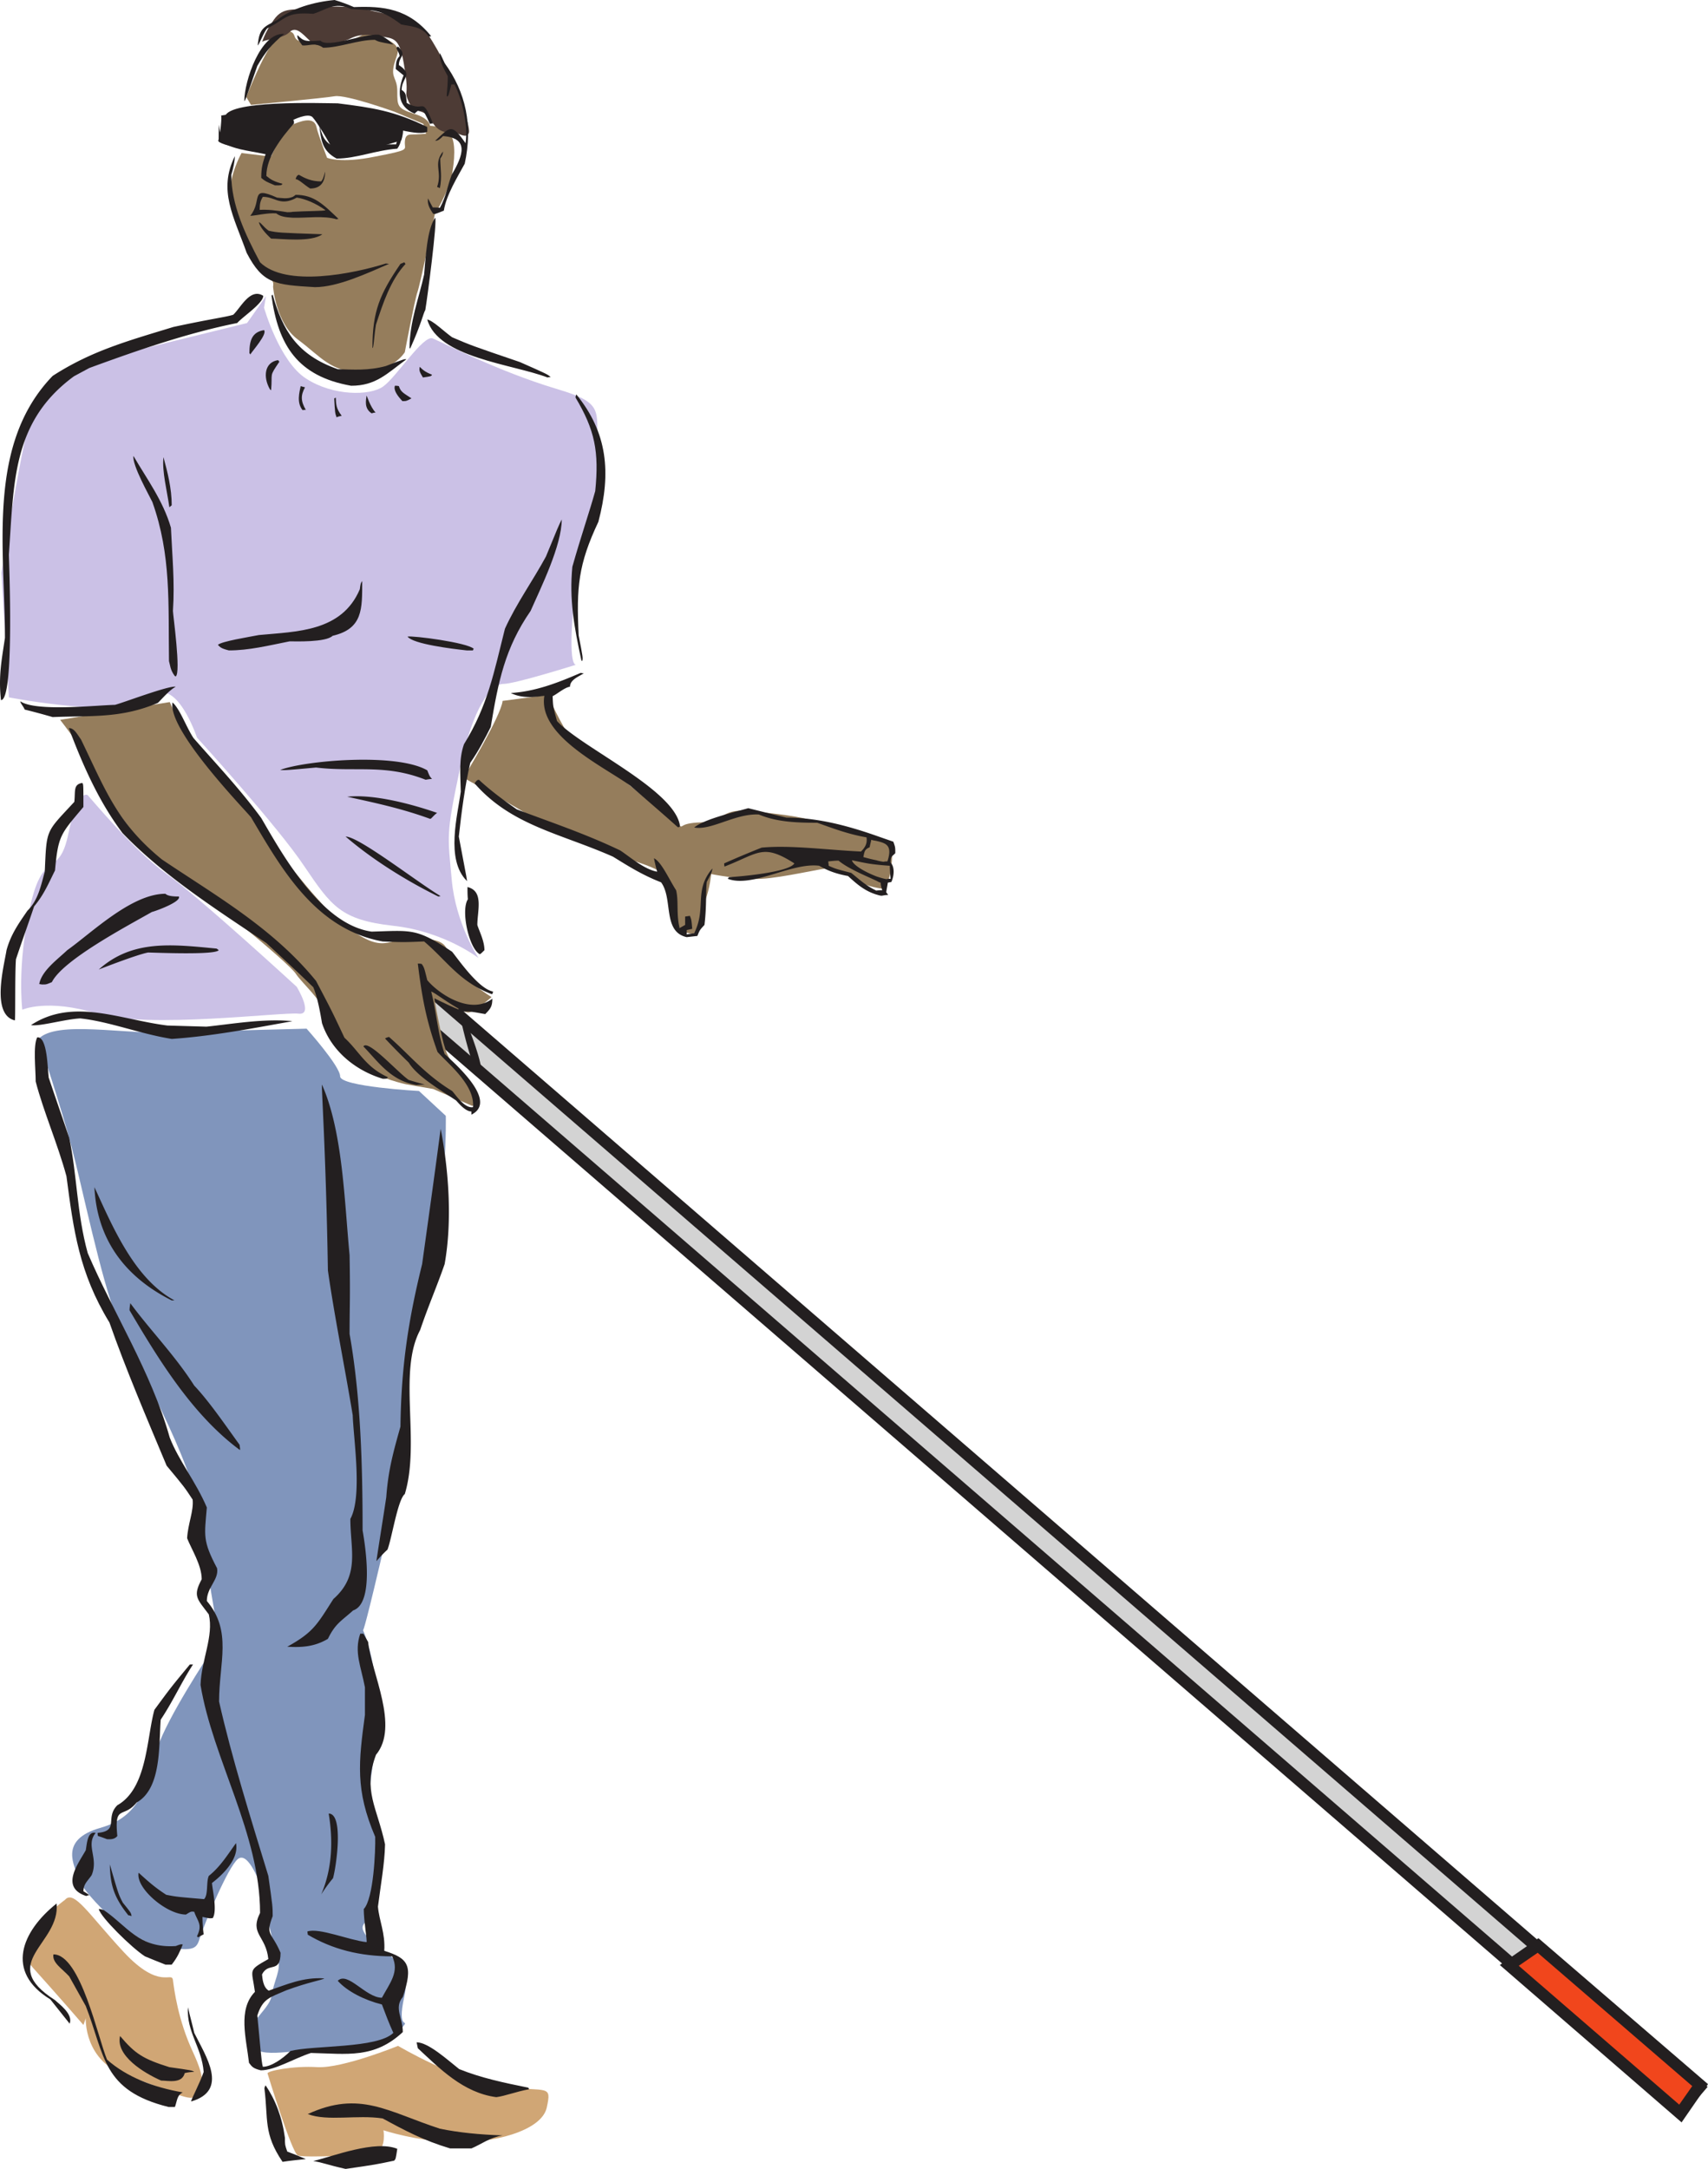 <svg xmlns="http://www.w3.org/2000/svg" width="170.233" height="216.121"><path fill="#231f20" d="m37.24 98.41 2.672-3.062 130.282 112.597-2.672 3.106L37.24 98.41"/><path fill="#d3d3d3" d="m38.889 98.293 1.14-1.297 128.516 111.067-1.14 1.34L38.889 98.292"/><path fill="#231f20" d="M22.03 11.516s2.87-.512 6.25-.707c3.34-.157 9.39.312 10.925.785 1.532.472.785 2.398.785 2.398s-6.328 2.004-6.718 1.14c-.395-.862-1.653-2.948-2.125-3.46-.473-.469-2.004.316-2.004.316l-2.594 3.34s-4.992-.863-4.793-1.336c.195-.472.39-2.476.274-2.476"/><path fill="#957d5c" d="M24.545 9.668s1.73-4.398 2.672-5.344c.945-.984.785-1.574 1.73-1.18.942.395-.59 1.258 3.653 1.18 4.207-.117 3.066-1.73 5.348-.707 2.316 1.059 1.726 1.375 1.335 2.79-.355 1.452.313 1.257.313 2.71 0 1.418 0 1.692 1.613 2.203 1.649.47 1.649 1.22 1.649 1.22s1.297 0 1.965.784c.667.746.472 2.79.199 4.207-.278 1.453-1.692 3.848-1.692 3.848s-1.453 6.996-1.73 7.742c-.274.79-1.254 5.977-1.254 5.977s-1.219 2.004-4.285 2.004c-3.106 0-4.13-1.61-6.367-3.262-2.204-1.613-2.477-5.266-2.477-5.266.078-.668 0-.472-1.453-2.004-1.414-1.535-2.95-6.722-2.75-8.254.195-1.535 1.059-3.066 1.059-3.066l2.949.352s1.14-2.75 2.316-3.262c1.14-.469 2.008-.55 2.203.316.196.864 1.059 3.067 1.059 3.067s1.336.59 4.797-.121c3.457-.664 2.949-.664 2.949-1.332s.195-.868.668-.868c.508 0 1.453-.078 1.453-.078l-.277-.984-2.907-1.219S34.487 9.395 33.35 9.59c-1.14.195-8.332.863-8.332.863l-.473-.785M50.092 69.84l4.48-.59s1.688 3.656 2.278 4.129c.59.43 10.023 8.328 10.73 8.8.668.473-.117-.156 2.278-.234 2.36-.078 2.004-1.375 4.68-1.14 2.671.234 5.5.59 6.64 1.023 1.14.469 3.89 1.02 5.934 1.727 2.082.672 1.847 1.375 1.73 2.754-.117 1.375-.707 2.277-.707 2.277s-1.926-.234-2.633-.824c-.668-.551-2.164-1.258-2.832-1.258-.707 0-4.597.945-6.758 1.062-2.164.118-5.03-.472-5.03-.472s-.118 1.375-.59 2.633c-.434 1.257-.434 3.5-1.454 3.3-1.062-.195-1.258-.312-1.965-2.949-.668-2.629.473-2.867-3.183-4.125-3.657-1.258-8.215-2.633-9-3.418-.828-.828-8.489-5.031-8.489-5.031s3.77-6.211 3.891-7.664M5.994 71.727s3.301 4.203 4.008 6.21c.711 2.004 6.328 9.391 8.215 10.06 1.848.706 10.531 7.94 11.242 9 .707 1.062 2.711 2.714 3.063 4.245.355 1.492 2.91 4.324 4.09 5.266 1.175.945 3.851 1.535 3.851 1.535l2.711.469 3.734 1.613s.47.352.47-.668c0-1.062-2.24-3.066-2.829-4.48-.59-1.414-1.258-5.504-1.258-5.504s2.79 1.414 3.38 1.414c.589 0 2.32-1.532 2.32-1.532s-3.028-1.886-3.852-3.417c-.824-1.497-.234-2.32-3.496-2.438-3.266-.117-3.145 1.848-7.39-1.375-4.208-3.3-12.419-15.723-13.954-16.781-1.531-1.063-3.379-5.387-3.379-5.387l-10.926 1.77"/><path fill="#4d3b35" d="M26.115 4.246s.2-.906 1.18-2.281c.985-1.375 1.965-.863 3.93-1.18 1.965-.273 4.52-.078 5.504.2.98.312 4.636.706 5.933 2.472 1.22 1.77 2.594 4.797 2.91 5.387.274.59 1.258 3.734 1.176 4.324-.117.59-.707.312-1.175.117-.512-.195-1.73.274-2.516-1.18-.785-1.492-1.692-.59-2.281-1.886-.59-1.258 0-.39-.391-3.028-.395-2.671-.71-3.261-1.77-3.457-1.101-.195-2.359-.472-3.46 0-1.059.512-3.34 1.297-4.204.395-.906-.867-1.492-1.574-2.164-.867-.707.668-2.75.668-2.672.984"/><path fill="#cbc1e6" d="m26.51 29.516-1.887 2.672-12.457 3.066s-8.02 1.926-9.16 6.328C1.87 45.984.14 57.066.14 57.066l.746 12.422s11.672 2.278 14.148 0c2.516-2.281 4.598 4.008 4.598 4.008s8.02 8.8 10.692 12.813c2.71 4.007 3.656 5.343 8.804 5.933 5.149.551 8.567 3.223 8.567 3.223s-2.282-3.418-2.672-7.82c-.395-4.403-.59-4.403.785-10.887 1.336-6.524 3.223-8.61 4.363-8.61 1.18 0 7.27-1.921 7.27-1.921s-.942.585-.196-6.684c.786-7.27 3.262-7.469 2.516-13.008-.785-5.543 1.297-6.133-4.402-7.82-5.739-1.73-11.282-4.602-12.223-4.992-.945-.395-3.617 3.851-4.953 4.793-1.336.945-4.992.945-7.664-.786-2.672-1.69-4.203-7.074-4.203-7.074l.195-1.14M8.744 79.234s-.98-.746-1.925 3.813c-.942 4.598-2.473 1.336-3.813 7.27-1.336 5.894-.785 10.296-.785 10.296s2.516-1.14 7.469.395c4.992 1.531 18.55-.2 20.082 0 1.531.156-.196-2.676-.196-2.676s-9.746-8.96-13.007-11.277c-3.223-2.282-7.625-7.625-7.825-7.82"/><path fill="#8095bc" d="M3.834 103.523s2.278 6.836 3.301 10.766c1.059 3.969 2.906 13.09 4.559 17.215 1.691 4.168 7.468 13.719 8.293 19.926.824 6.21 1.453 9.55 1.453 9.55l-.63 3.93s-4.124 6.211-5.148 9.317c-1.062 3.105-1.257 6.64-5.62 7.898-4.36 1.219-2.473 3.93-2.278 4.953.195 1.059 4.754 6.246 8.293 6.879 3.535.586 3.535.195 3.93-1.062.43-1.258 2.71-6.84 3.734-7.665 1.059-.824 2.277 2.711 2.277 2.711s1.258 6.211 1.692 7.23c.39 1.063-.434 2.282-.63 3.735-.234 1.453-3.105 3.106-2.081 4.797 1.02 1.649 4.164.39 9.312.39 5.188 0 4.992-1.019 5.817-2.081.824-1.024-.63.629.195-3.106.867-3.734-2.867-4.558-3.93-6.21-1.02-1.65 1.653-.43 1.457-6.641-.199-6.207-1.847-2.278-.629-10.57 1.258-8.294-1.023-13.051-1.023-13.051s0 .59 1.652-6.446c1.649-7.035 2.907-12.023 2.907-15.758 0-3.734-.196-7.468 1.847-14.109 2.043-6.644 1.848-14.934 1.848-14.934l-2.672-2.476s-7.86-.434-7.86-1.457c0-1.02-3.343-4.754-3.343-4.754s-8.293.195-13.242.395c-4.992.195-11.633-1.262-13.48.628"/><path fill="#d0a675" d="M26.666 206.61s2.399 7.898 3.028 8.175c.668.235 6.957 0 7.898-.394.906-.391.629-2.121.629-2.121s3.184 1.062 6.918 1.18c3.812.155 8.805-1.063 9.351-3.423.512-2.355.122-1.57-4.359-2.082-4.441-.511-10.457-4.086-10.457-4.086s-5.5 2.239-8.016 2.121c-2.476-.156-5.109.395-4.992.63M6.467 189.316s-5.66 4.047-3.144 6.801c2.476 2.75 4.992 5.66 4.992 5.66l.234-.668s-.234 4.32 4.207 5.778c4.48 1.453 6.328 2.75 6.836 1.847.512-.906 1.063-1.18-.39-4.324-1.458-3.144-1.848-6.172-1.965-7.113-.122-.906-1.301 1.058-4.875-2.754-3.536-3.813-4.993-6.285-5.895-5.227"/><path fill="#231f20" d="M34.448 216.121c-1.926-.434-2.239-.629-3.223-.785 1.965-.473 6.172-2.121 8.371-1.219-.156 1.02-.156 1.02-.313 1.18-1.847.39-1.847.39-4.835.824m-6.286-.707c-1.925-2.828-1.418-4.246-1.808-7.312 0-.118.078-.235.117-.313.984 1.453 1.648 3.184 1.926 5.227 0 .707 0 .707.234 1.375.629.238 1.219.472 1.848.746-.785.082-1.57.16-2.317.277m16.7-1.336c-2.633-.785-4.559-1.808-6.72-2.988-2.554-.39-5.5.316-7.468-.434 5.188-2.394 7.98-.234 13.168 1.457 1.926.39 3.93.59 6.25.668-1.258.196-2.086.864-3.105 1.297h-2.125m-28.059-4.128c-6.64-1.65-6.328-5.11-8.254-10.06-.55-.984-1.101-1.964-1.648-2.949-.711-.785-1.73-1.375-1.575-2.199 2.711 0 4.442 8.371 5.344 10.492 1.965 1.73 4.602 2.75 7.547 3.262-.59.277-.55.824-.785 1.453h-.629m2.238-.547c.043-.277.867-1.808 1.258-2.949-.195-2.476-1.726-3.969-1.57-6.445.195.863.433 1.687.629 2.554 1.14 2.317 3.496 5.739-.317 6.84m30.422-.433c-3.3-.434-5.66-2.871-7.82-4.875-.043-.196-.082-.43-.121-.59 1.18 0 3.144 1.808 4.246 2.672 2.16.867 4.363 1.34 6.879 1.847.039.04.078.122.078.16-1.297.235-2.36.669-3.262.786"/><path fill="#231f20" d="M16.057 207.316c-1.692-.746-4.559-2.476-4.09-4.441 1.496 1.77 2.281 2.281 4.914 3.105 2.238.317 2.238.317 2.477.473-.317 0-.63.04-.946.117-.273 1.102-1.687.746-2.355.746m9.941-1.019c-.824-.2-.902-.395-1.18-.75-.273-2.434-1.136-5.305.59-7.07-.312-2.32-.746-2.086 1.336-3.266-.234-2.356-1.886-2.473-.824-4.598 0-7.898-4.715-15.328-5.933-22.715.078-2.476 1.336-4.875.824-7.035-1.18-1.574-1.61-1.808-.707-3.5 0-1.414-1.02-2.984-1.453-4.086.078-1.453.668-2.71.55-3.851-.828-1.258-.828-1.258-2.593-3.38-2.008-4.796-4.09-9.667-5.7-14.265-3.027-4.953-3.578-9.199-4.285-14.582-.902-3.3-2.277-6.406-3.066-9.433 0-1.22-.274-3.614.156-4.403 1.024-.078 1.024 3.145 1.14 4.008.669 2.008 1.38 4.012 2.048 6.016.785 3.695.746 7.508 1.843 11.476 2.516 5.895 6.329 11.828 8.176 18.39.906 2.321 2.594 4.364 3.695 6.958-.238 2.832-.433 3.3 1.02 6.055.2 1.14-1.02 1.886-1.02 3.261 2.555 3.024 1.22 6.13 1.22 10.02 1.257 5.582 3.144 11.598 4.91 17.375.433 3.062.433 3.062.433 4.008-.746 1.965-.117 1.53.785 3.652 0 2.125-1.219.867-1.848 2.164.043.352.083 1.258.668 1.61 1.73-.59 3.461-1.376 5.543-1.22-.195.16-1.53.356-3.773 1.18-1.61.707-2.355.786-2.906 2.516.273 2.672.39 4.598.55 5.11.825 0 1.965-.786 2.75-1.57 2.278-.59 8.684-.24 10.258-1.81-.433-.945-.789-1.886-1.14-2.828-1.73-.433-3.457-1.3-4.403-2.359.985-.984 2.79 1.688 4.403 1.688.785-1.454 1.77-2.594 1.023-4.125-3.226 0-5.976-.708-8.414-2.16 0-.122-.039-.239-.039-.317 1.18-.395 4.129.863 5.898 1.062.079-.16-.277-2.085-.277-3.3.984-1.024 1.18-5.86 1.14-7.196-2.003-4.675-1.652-7.465-1.023-12.144v-2.75c-.39-2.082-1.097-3.496-.468-5.344h.312l.473.824c.312 3.067 3.144 8.41.785 11.242-1.336 3.575.117 5.227.902 8.922-.039 1.926-.43 4.008-.707 6.207.117 1.418.746 2.633.63 4.403 2.398.746 2.91 1.453 1.847 4.597-.903 1.102 0 2.047 0 3.5-2.867 2.672-5.54 2.16-9.157 2.082-1.613.512-3.578 1.73-4.992 1.73m-19.14-4.756c-.625-.786-1.215-1.532-1.844-2.317-4.52-2.754-2.871-6.762.629-9.551.39 4.047-6.016 5.894-.16 9.629.355.351 1.847 1.375 1.457 2.36-.04-.083-.04-.083-.082-.122m9.629-5.777c-.707-.274-1.375-.551-2.043-.825-1.336-.863-4.442-3.93-4.598-4.714.156 0 .316.039.512.117 2.316 1.57 3.457 3.812 7.152 3.574.512-.195.512-.195.707-.156-.273.668-.512 1.258-1.102 2.004h-.628"/><path fill="#231f20" d="M19.631 192.934c.59-1.18.04-1.497-.273-2.438-.317-.039-.317-.039-.825.277-1.925 0-5.03-2.636-4.718-4.168.785.708 1.535 1.415 2.754 2.2 1.02.199 1.02.199 3.77.433.433-.433.198-1.73.472-2.316 1.14-.906 1.887-2.125 2.71-3.266.317 1.535-1.257 3.106-2.394 3.973.04.668.547 2.75.078 3.496-.316.04-.316.04-1.023-.117 0 .59.039 1.18.117 1.73-.195.117-.39.196-.55.313l-.118-.117m-6.836-2.082c-1.457-1.809-1.808-3.067-1.847-5.07.863 2.984.863 2.984 1.296 3.812.825 1.02.825 1.02.864 1.336-.118-.04-.196-.078-.313-.078m-4.207-1.926c-2.633-.867-.785-3.223-.039-4.563.117-.629.156-1.926.984-1.726-1.023 1.258.313 2.476-.394 4.203-.356.55-.824.867-.824 1.613.195.117.39.234.59.395-.122 0-.2.039-.317.078m23.426-.16c1.137-2.633 1.176-5.461.746-8.055 1.531 0 .746 5.344.43 6.445-.43.512-.825 1.063-1.176 1.61m-21.344-5.5c-.312-.118-.629-.239-.902-.317-.04-.117-.04-.234-.04-.312 2.2-.2.708-1.492 1.966-2.754 2.988-1.688 2.906-6.64 3.695-9.508 1.648-2.242 1.648-2.242 3.535-4.52h.316c-1.14 1.727-1.964 3.614-3.222 5.5-.2 2.438.117 6.84-2.399 8.254-1.336 1.653-2.242.118-1.925 3.34-.317.395-.825.317-1.024.317m17.961-19.18c2.633-1.453 2.988-2.242 4.598-4.754 2.676-2.36 1.691-4.914 1.691-7.98 1.219-2.243.313-7.938.235-10.336-.825-4.993-1.805-9.746-2.473-14.422-.2-11.989-.668-18.395-.59-18.512 2.082 4.676 2.238 11.711 2.75 16.977.078 4.402 0 4.914 0 7.859 1.102 6.21 1.297 13.012 1.297 19.574.273 1.57 1.18 7.27-.941 7.977-1.18 1.062-1.77 1.297-2.516 2.832-1.379.824-2.715.863-4.05.785m8.882-8.527c.316-2.125.668-4.247.984-6.368.196-2.71.707-4.52 1.414-7.035.078-6.015.786-10.613 2.16-16.191.63-4.524 1.258-9.004 1.848-13.485.785 4.012 1.18 9.122.395 13.485-.79 2.277-1.614 4.125-2.438 6.562-2.242 4.203.04 11.16-1.531 16.348-.711.55-1.3 4.48-1.73 5.543-.395.352-.747.746-1.102 1.14m-13.676-11.124c-4.754-3.536-8.137-9.157-10.926-13.872 0-.238.04-.472.078-.707 1.926 2.633 4.442 5.188 6.368 8.211 1.492 1.575 3.066 3.891 4.52 5.899.077.547.077.547-.04.469m-6.723-14.856c-4.792-2.398-7.464-6.21-7.703-11.281 1.73 3.734 3.934 9.121 7.98 11.281h-.277m29.872-18.512v-.312c-.63 0-1.336-.902-1.536-1.102-1.453-.984-3.851-2.359-4.714-3.773a67.791 67.791 0 0 1-2.36-2.399c.121-.078.238-.117.395-.156 2.12 1.848 3.535 3.696 6.289 5.387.312.312 1.219 1.766 2.082 1.61.195-2.2-2.399-4.243-3.535-5.5-1.18-3.266-1.575-5.66-1.965-8.805.117 0 .234 0 .39.039.239.351.239.351.551 1.61 1.18 1.417 4.364 3.5 6.485 1.847 0 .746-.157.984-.707 1.535-.946-.16-1.575-.317-2.282-.238.239.668 2.516 5.976 1.77 6.562-.785-.586-1.965-5.851-2.16-6.875-1.375-.785-2.399-1.613-2.711-1.691.508 1.965.629 4.09 1.336 6.21.668.669 5.46 4.676 2.672 6.051m-5.465-2.945c-2.594-.433-3.813-2.32-5.305-3.851.473-.747 3.379 2.554 4.52 3.34.511.156 1.062.312 1.613.472-.277 0-.55 0-.828.04"/><path fill="#231f20" d="M38.143 107.492c-2.945-.906-5.188-2.949-6.05-5.543-.2-1.219-.474-2.633-.868-3.578-1.531-1.492-3.106-2.945-4.676-4.402-5.11-3.418-10.258-6.719-14.344-10.965-2.476-3.3-4.05-7.035-5.347-10.453.511 0 .75.472 1.218 1.14 2.438 5.032 3.579 8.293 8.059 11.946 5.305 3.578 11.043 6.8 15.367 12.11 1.57 2.983 1.57 2.983 2.828 5.655 1.496 1.38 2.082 2.91 4.325 3.93-.079.16-.079.16-.512.16m-21.028-3.969c-3.183-.511-6.207-1.73-9.117-2.046-1.53.078-4.047.824-4.91.668 4.203-2.75 8.84-.551 13.598.043 1.258.039 2.554.074 3.89.113 2.633-.274 5.7-.824 8.567-.547-4.125.746-8.016 1.492-12.028 1.77m-15.64-1.848C-.924 101.086.412 96.21.65 94.68c.43-1.575 1.218-2.672 2.082-3.93 1.101-1.063 1.375-2.633 1.73-3.89.195-4.325.078-3.856 2.945-6.958.118-1.101-.117-1.73.786-1.886.12.117.12.117.12 2.394-2.241 2.676-2.515 2.793-2.831 6.328-.668 1.336-1.098 2.399-2.082 3.578-.59 1.77-1.22 3.496-1.809 5.266-.117 1.453-.039 6.172-.117 6.094m47.477-2.636c-3.183-1.216-4.48-3.38-6.68-5.228-2.085.083-2.085.083-4.128 0-6.719-1.218-10.102-7.269-13.125-12.378-.79-.942-8.332-8.727-7.82-11.438.746.668 1.335 2.399 2.082 3.54 2.199 2.515 4.597 5.03 6.757 7.976 2.125 3.656 5.977 10.613 11.004 11.32 4.051-.117 4.442-.355 8.02 2.004.668.824 2.633 3.695 4.086 3.969-.078.277-.078.277-.196.234m-44.726-.941c-.117 0-.235-.04-.313-.04.235-1.335 1.848-2.476 2.79-3.378 2.437-1.73 6.406-5.621 9.785-5.621.238.234.789.273 1.34.273.273.55-2.555 1.535-2.676 1.535-2.555 1.453-8.883 4.793-9.98 6.996-.552.235-.552.235-.946.235m5.621-1.493c3.34-2.988 7.27-2.515 11.75-2.082.039.04.121.079.2.157-.317.511-6.485.234-7.036.234-1.102.195-4.914 1.691-4.914 1.691m37.887-1.574c-1.024-.707-1.809-4.32-1.102-5.422-.039-.433-.039-.824-.039-1.218 1.652.394.984 2.359.984 3.773.157.55.707 1.57.707 2.516-.433.43-.433.43-.55.351m20.711-1.648c-2.438-.551-1.336-3.813-2.555-5.465-1.926-.746-3.379-1.688-4.793-2.555-5.227-2.316-10.14-3.105-13.797-7.308.238-.317.238-.317.434-.356 1.101 1.024 2.36 1.965 3.773 2.95 3.418 1.296 6.758 2.398 10.297 4.085.863.551 2.36 1.887 3.691 2.125-.117-.472-.234-.906-.312-1.336.746.352 1.531 2.16 2.203 3.18.273 1.102 0 2.32.352 3.774.195-.118.355-.196.55-.313v-.828c.157-.04.313-.04.473-.078.156.394.156.394.234 1.297-.195.039-.351.078-.55.12v.43c.234-.039.472-.078.746-.117 1.258-2.554-.078-4.203 1.808-6.445 0 .355-.312.863-.55 1.336-.118.824 0 2.36-.235 4.285-.473.512-.473.512-.707 1.098-.355.039-.746.082-1.062.12m-24.758-4.05c-3.34-1.648-6.684-3.77-9.238-5.973 1.335 0 7.152 4.559 9.472 5.934-.078 0-.156.039-.234.039m44.211-.078c-.196 0-.39-.078-.547-.117v-.39c.195-.044.39-.044.586-.044-.078-.234-.156-.469-.156-.746-.157-.039-.274-.117-.43-.195v-.434c.351.121.746.238 1.02.277.117-.039.234-.039.394-.039-.04-.472-.078-.906-.078-1.296-.59-.04-.985-.079-1.336-.118v-.433c.234.078.469.117.707.156.156-.04.273-.04.39-.04.512-1.573-.078-1.808-1.097-2.042v-.512c.547.196 1.137.395 1.687.59.196.55.196.55.196 1.14-.313.352-.47.274-.47.942.392.395.392 1.219.08 1.926-.118.039-.24.039-.356.078-.04.316-.118.629-.157.945.04.078.118.157.196.274-.196 0-.43.039-.63.078m-.546-.117c-1.258-.39-2.047-1.14-2.832-1.848-1.297-.234-2.121-.59-2.867-1.02-2.754-.355-6.684 2.239-9.118 1.297.04-.039.079-.117.118-.16.863-.039 6.011-.469 6.523-1.375-3.144-2.004-3.539-1.02-6.957.317-.039-.118-.039-.239-.039-.317a99.926 99.926 0 0 1 3.734-1.57c2.907-.273 6.563.234 9.903.39.472-.468.629-.863.55-1.414-1.847-.312-3.457-.94-4.914-1.453-2.082 0-4.046-.078-5.816-.824-2.355-.12-4.715 1.61-6.445 1.297.984-.828 3.89-1.496 5.386-1.926 1.258.313 2.516.63 3.813.942 2.984 0 5.934.746 8.96 1.808v.512c-.16-.04-.316-.04-.51-.117-.04.234-.118.469-.161.746-.508.234-.508.39-.629.98.434.121.867.235 1.3.317v.433c-.75-.082-1.14-.16-2.437-.433.118.511 1.336 1.18 2.438 1.61v.433c-1.379-.63-2.871-1.258-3.774-2.004-.355 0-.668.039-1.023.078 0 .117.04.273.04.434.706.312.706.312 2.241.707.707.55 1.414 1.257 2.516 1.77v.39"/><path fill="#231f20" d="M46.514 87.762c-2.121-2.125-.902-6.524-.59-8.883-.039-1.848-.195-3.223.316-4.715 2.395-3.89 2.985-7.152 4.086-11.516 1.141-2.515 2.79-4.796 4.086-7.191 1.258-3.066 1.258-3.066 1.575-3.695 0 2.593-2.082 6.8-3.106 9.117-2.555 3.695-3.223 7.035-3.969 11.555-.55 1.101-1.218 2.398-2.043 3.578-.511 2.199-.867 4.832-1.14 7.347.863 4.52.863 4.52.785 4.403"/><path fill="#231f20" d="M67.502 82.379c-1.535-1.379-3.105-2.715-4.68-4.09-2.75-1.965-9.234-4.992-8.566-8.96-1.336.198-2.398.198-3.34-.274 2.438-.157 4.598-.985 6.957-2.004.078 0 .157.039.313.039-.469.312-1.375.629-1.375 1.336-.551.078-1.297.746-1.73.941.038 1.024.038 1.024.433 2.477 2.398 2.633 11.832 6.879 12.262 10.492-.157.121-.157.121-.274.043m-24.644-.789c-2.907-1.059-5.578-1.61-8.25-2.2 2.554-.273 6.246.669 8.957 1.61-.39.277-.586.629-.707.59m-.43-3.89c-4.09-1.61-6.996-.747-10.926-1.22-3.066.278-3.066.278-3.578.239 2.516-.946 11.594-1.73 14.66.039.235.59.235.59.473.863-.2 0-.434.04-.629.078m-37.18-6.246a73.714 73.714 0 0 0-2.789-.75c-.12-.312-.433-.629-.433-.824 1.53 1.062 7.547.394 9.433.355.903-.238 5.344-1.93 6.051-1.808-.629.351-1.297 1.14-1.77 1.61-3.695 1.573-6.68 1.257-10.492 1.417M.1 69.762c-.277-2.36.078-4.047.394-6.211 0-8.922-1.847-19.258 4.754-26.094 3.89-2.516 7.547-3.5 12.028-4.875 3.812-.824 5.226-.98 5.972-1.219.746-.707 1.692-2.71 2.989-1.886 0 .746-2.047 2.082-2.594 2.71-4.953.985-10.14 2.793-14.738 4.481-.512.277-1.024.55-1.536.828-6.168 4.52-5.972 10.57-6.484 17.762 0 .512.59 14.504-.785 14.504"/><path fill="#231f20" d="M17.393 67.324c-.434-.59-.434-1.062-.55-1.453-.08-5.777.233-10.535-1.653-15.84-.274-.59-2.043-3.695-1.887-4.597 1.297 2.238 2.95 4.441 3.734 7.152.118 2.71.395 5.383.2 8.293 0 .355.824 6.21.273 6.523-.039 0-.078-.039-.117-.078m40.558-1.492c-.746-3.46-1.218-6.094-.906-9.355.867-3.067 1.692-5.422 2.281-7.547.395-3.93-.039-6.09-1.964-9.313 0-.117.039-.195.078-.316 3.105 3.812 3.496 7.785 2.199 12.695-2.004 4.246-2.2 6.524-1.965 11.32.434 2.239.434 2.239.356 2.555 0-.039-.04-.039-.079-.039m-35.136-1.023c-.785-.196-.864-.313-1.098-.551.352-.352 3.102-.785 4.086-.98 3.773-.356 8.254-.317 10.059-4.56.082-.59.082-.59.238-.823 0 2.789.078 4.753-2.95 5.46-.667.668-3.773.551-4.28.551-2.165.43-4.051.903-6.055.903m23.699 0c-1.453-.157-5.344-.63-5.895-1.375.512-.118 5.973.59 6.602 1.218-.04.04-.078.078-.078.157h-.63M16.881 50.543c-.234-1.648-.746-3.578-.59-4.992.395 1.453.824 3.105.824 4.793-.078.082-.156.12-.234.199m16.664-8.961c-.156-.434-.156-.434-.234-1.887.039 0 .078-.039.156-.078.04.63 0 1.059.59 1.809-.156.039-.356.078-.512.156m3.496-.394c-.785-.512-.55-1.336-.508-1.766.04 0 .352 1.098.903 1.687-.156 0-.274.04-.395.079m-6.875-.313c-.629-.746-.316-1.809-.199-2.398.16.039.277.078.434.117-.434.785-.434 1.375.078 2.242-.117 0-.235 0-.313.039m9.942-.906c-.512-.547-.903-1.098-.746-1.532.117 0 .273 0 .394.04.195.59.43.668 1.258 1.218-.512.274-.512.274-.906.274m-13.203-1.176c-.707-1.219-.551-2.715.824-2.91 0 .039.039.078.117.156-1.063 1.574-.668 1.023-.824 2.832-.04 0-.078-.039-.117-.078m8.093-.355c-5.343-.942-7.27-4.047-7.937-8.961 0-.04.078-.079.117-.118.984 3.536 2.437 6.012 6.484 7.426 1.57.043 3.067.16 4.797-.312 1.844-.707 1.844-.707 2.043-.668-1.926 1.414-3.027 2.633-5.504 2.633m7.152-.825c-.35-.59-.39-.707-.312-1.062.274.277.512.511 1.219.785-.078.16-.078.16-.906.277m12.422 0c-3.5-1.336-10.926-1.965-11.989-5.777.59.117 1.692 1.219 2.477 1.77 1.926.824 1.926.824 6.758 2.472 2.754 1.219 2.754 1.219 3.066 1.496-.117 0-.195 0-.312.04m-29.715-2.399c0-1.258.238-2.121 1.457-2.32.351.394-1.14 2.046-1.375 2.437 0-.078-.04-.117-.082-.117"/><path fill="#231f20" d="M37.12 34.664c0-3.656.75-5.383 2.792-8.371.118-.04.274-.117.391-.156.043.039.043.117.121.156-1.496 1.613-2.242 3.89-2.95 6.05-.194 1.141-.234 2.477-.355 2.321m3.696.039c0-2.594.945-5.031 1.457-7.348.156-1.652.273-4.48 1.097-5.66.239.235-.785 8.098-.98 9.196-.2.316-.395 1.379-1.496 3.812h-.078m-9.43-6.09c-3.973-.238-5.187-.316-6.8-3.418-1.298-3.656-2.868-6.21-1.18-9.633 0 .512-.157 1.22-.352 1.848 0 2.95 1.336 5.86 2.867 8.727 2.555 2.515 9.313 1.14 12.54.117.077 0 .195.039.312.039-2.2.945-5.11 2.32-7.387 2.32"/><path fill="#231f20" d="M27.022 23.777c-.551-.507-1.14-1.175-1.219-1.648.273.117.434.473.98.863.946.196.946.196 5.348.352-1.14.828-4.09.433-5.11.433m6.524-1.925c-1.258-.391-3.027-.118-4.363-.157v-.59c1.258-.078 3.144-.078 3.262-.156-.98-.707-2.043-1.14-2.868-1.258-.16.079-.277.157-.394.196v-.274c.078-.039.195-.117.277-.199 1.844 0 2.75.945 4.281 2.399-.078 0-.117 0-.195.039m-4.363-.157c-.707-.039-1.258-.117-1.649-.433-.867-.078-2.32.277-2.593.238 1.258-1.496-.121-3.066 2.672-1.809.468.04 1.02.157 1.57-.078v.274c-1.375.55-1.809-.274-2.984-.274-.239.39-.317.668-.317 1.297.863-.039 1.574.04 2.75.235.156 0 .356 0 .55-.04v.59m13.993-.395c-.434-.628-.59-1.019-.512-1.53.157.312.317.628.473.902.234 0 .473 0 .707.039.629-1.137.746-2.16 1.18-3.3 1.14-1.927 1.765-3.653-.867-3.852-.274.277-.47.472-.786.472 1.493-1.375 1.614-1.808 3.028.239.312-1.77-.434-4.602-1.102-5.86h-.312c-.278 1.14-.278 1.14-.434 1.219-.078-.195.078-.668.078-2.043-.512-.941-.824-1.535-.785-2.316.156.312.313.667.473 1.02 2.12 2.91 2.828 6.21 2.004 10.022-.707 1.297-1.848 3.141-2.082 4.676-.868.352-.868.352-1.063.313m-12.262-2.516c-.629-.39-1.101-.902-1.453-.941.117-.313.117-.313.313-.434.629.356 1.258.668 2.242.668.195-.273.195-.273.39-.98 0 .98-.39 1.687-1.492 1.687"/><path fill="#231f20" d="M43.565 18.629c.55-1.57-.43-2.238.59-3.535 0 .234-.079.43-.274.707 0 .902.195 1.847-.039 2.945-.078-.039-.156-.078-.277-.117m-16.153-.156c-.941-.395-.941-.395-1.375-.746 0-1.102.16-1.493.434-2.36-1.77-.39-3.617-.472-4.676-1.531v-1.418c.078.395.117.828.235 1.258 1.652.277 3.3.55 4.992.828.59-1.102.902-2.438 2.12-2.672.157.195.157.195.157.469-1.258 1.414-2.75 3.344-2.75 5.23.473.39.746.547 1.613.785-.12.157-.12.157-.75.157"/><path fill="#231f20" d="M33.545 15.8c-1.531-.823-1.531-1.964-1.73-3.3.277.785.394 1.77 1.73 2.2 3.695-.313 3.695-.313 5.934-.313.277-.985.195-1.535.156-2.36-.39-.394-1.258-.195-1.492-.195-5.5-.71-10.531-.906-15.719-.043-.277-1.883 9.863-1.492 11.238-1.492 3.457.433 5.621.746 8.922 2.36v.472c-.668.312-2.16-.082-2.476-.121-.078.594-.078 1.219-.512 1.808-2.2.16-4.086.985-6.05.985m9.312-3.461c-.157-.235-.352-.863-.707-1.297h-.508c-.121.078-.2.16-.317.277-1.847-.746-1.652-2.437-1.101-3.812-.274-.235-.55-.434-.785-.63.039-.706.039-.901.394-1.296-.078-.434-.316-.629-.316-.824.039-.043.117-.082.156-.121.945.945.082.906.082 1.847 1.492.985.274 1.258.274 2.477.433.277.433.473.511 1.297 1.887 1.062 1.375-.863 2.633 2.043-.117 0-.195 0-.316.039M24.35 10.063c0-1.965 1.61-6.84 3.969-6.684-1.297 1.101-1.848 1.77-2.672 3.183-1.219 3.5-1.219 3.5-1.297 3.5m7.86-5.304c-.825-.59-1.376-.156-2.083-.238-.355-.473-.55-.747-.472-1.02.628.668.902.629 2.277.547.75.789 4.324-.707 5.816-.59.473.16.907.473 1.457.984-1.457-.273-1.457-.273-1.847-.472-1.692 0-3.54.789-5.149.789"/><path fill="#231f20" d="M25.686 4.52c.156-1.73.629-1.848 1.926-2.516C29.065.828 31.264.195 33.35 0c.668.195 1.297.434 1.926.707 2.906-.117 5.46.121 7.703 2.91-.121 0-.16 0-.239.04-.707-1.063-1.886-1.024-2.75-1.22C37.83.829 37.32 1.064 34.998.908c-1.648-.79-2.476.077-3.773.468-2.79-.195-2.555.434-4.598 1.457-.312.313-.824 1.688-.941 1.688m127.648 188.608 16.899 14.543-2.633 3.812-18.117-15.683 3.851-2.672"/><path fill="#f1461c" d="m151.37 195.879 1.886-1.297 15.406 13.285-1.297 1.848-15.996-13.836"/></svg>

